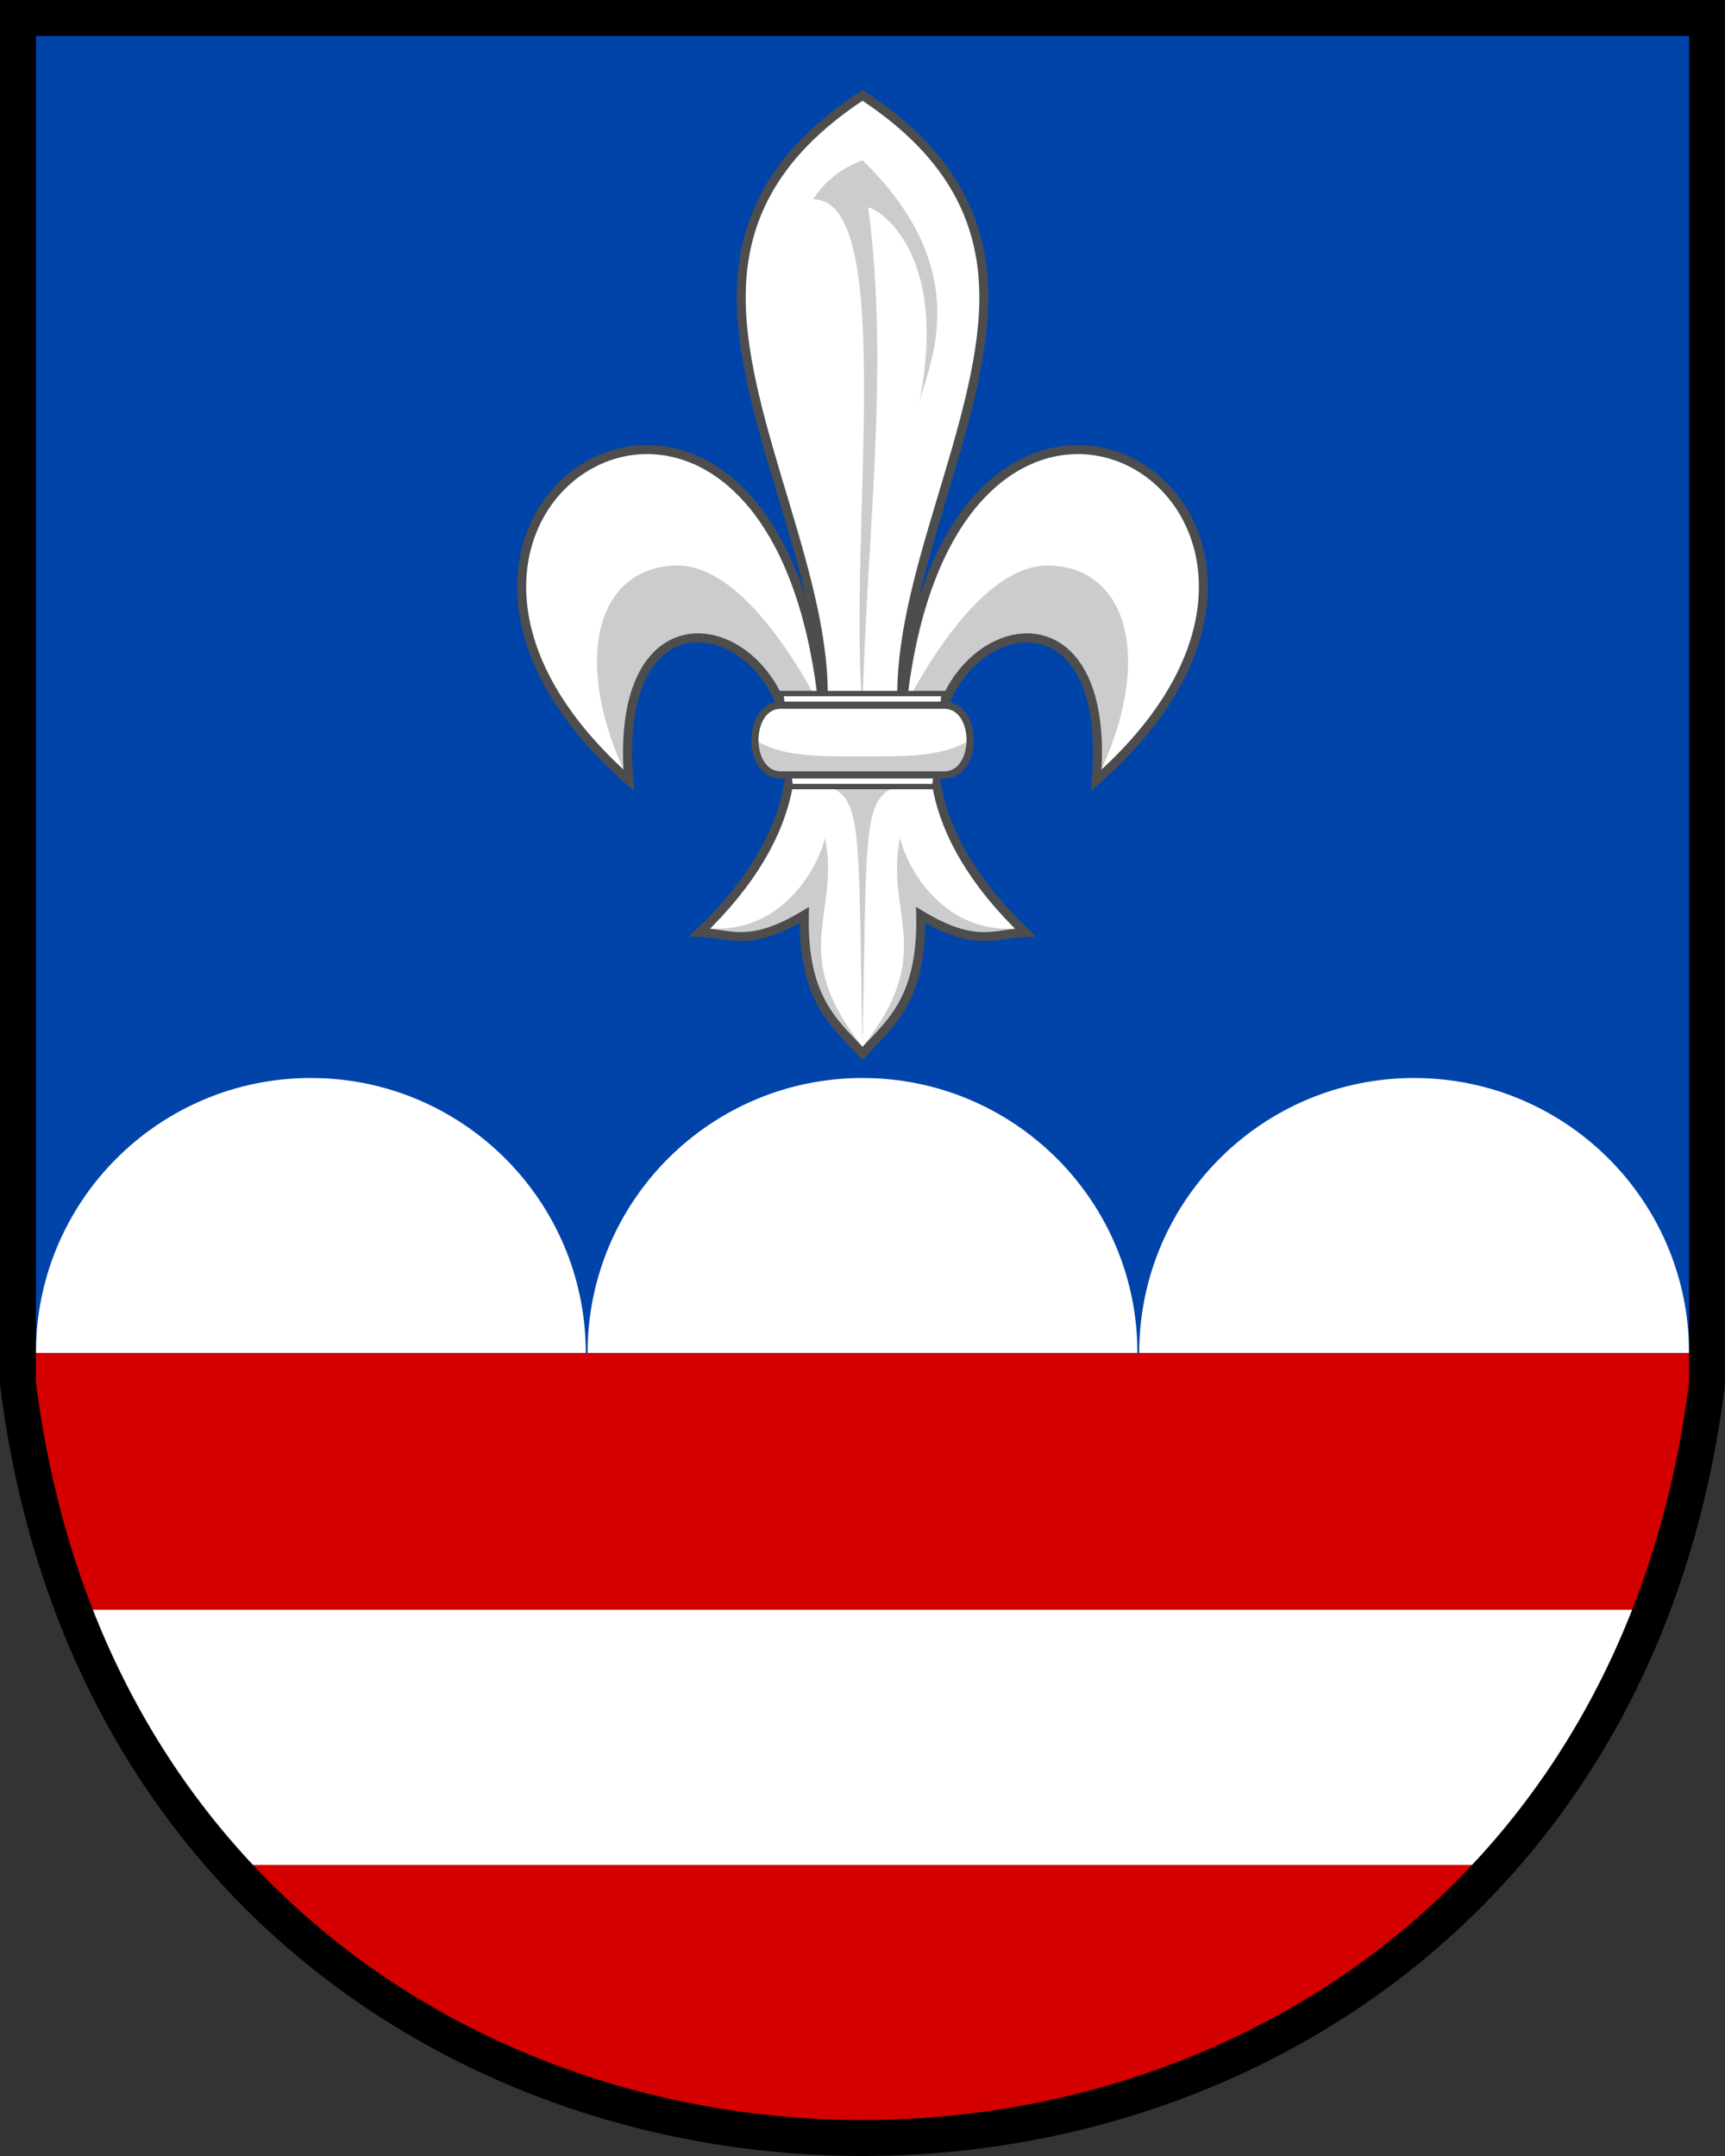 <?xml version="1.0" encoding="UTF-8"?>
<svg width="480" height="600" version="1.1" xmlns="http://www.w3.org/2000/svg">
 <rect width="100%" height="100%" fill="#333333" stroke="none"/>
 <path d="m5,5v376.5h475v-376.5z" fill="#04a"/>
 <g>
  <path d="m240 26.53c-26.076 17.099-33.992 36.583-33.753 57.137 0.406 34.916 24.345 78.1 22.76 112.76-3.342-31.229-12.999-50.722-24.631-61.28-7.79-7.071-16.463-10.132-24.718-10.027-8.255 0.105-16.092 3.377-22.203 8.979-17.055 15.631-20.679 49.396 17.487 83.04-2.79-33.881 12.554-43.491 26.096-38.315 11.864 4.535 22.346 20.418 18.035 41.271-2.462 11.91-9.752 25.44-24.364 39.405 8.335 0.199 13.59 4.476 29.099-4.873-0.471 23.373 8.329 30.113 16.193 38.502 7.864-8.389 16.664-15.129 16.193-38.502 15.509 9.349 20.764 5.073 29.099 4.873-14.613-13.964-21.903-27.494-24.364-39.405-4.31-20.852 6.171-36.736 18.035-41.271 13.543-5.176 28.886 4.434 26.096 38.315 38.165-33.644 34.542-67.409 17.487-83.04-12.222-11.202-31.343-13.092-46.922 1.049-11.632 10.558-21.289 30.055-24.629 61.282-1.585-34.66 22.353-77.843 22.76-112.76 0.233-20.552-7.686-40.036-33.761-57.134z" fill="#fff"/>
  <path d="m226.23 55.478c23.647-0.234 9.609 94.594 13.773 141.9 0.961-46.551 7.66-93.976 1.601-139.64 2.492 0.228 22.778 11.98 14.093 54.772 2.195-10.084 16.682-36.493-15.695-67.904-6.131 2.309-10.63 6.019-13.773 10.89zm1.866 140.78c-14.914-27.952-28.873-39.197-40.005-38.894-22.506 0.613-29.043 27.054-13.445 59.245 0.259-66.358 44.672-37.411 45.206-4.666zm-7.686 19.035c20.431 7.32 18.065-1.256 19.593 76.153 1.527-77.409-0.84-68.833 19.593-76.153zm62.2 43.082c-19.436 1.329-29.767-15.542-32.189-25.19-4.258 21.585 10.472 31.772-10.419 58.146 11.733-6.435 15.403-22.902 16.315-35.8 9.188 4.979 17.836 4.784 26.295 2.844zm-85.217 0c19.436 1.329 29.767-15.542 32.189-25.19 4.258 21.585-10.472 31.772 10.419 58.146-11.733-6.435-15.403-22.902-16.314-35.8-9.188 4.979-17.836 4.784-26.295 2.844zm54.515-62.118c14.914-27.952 28.873-39.197 40.005-38.894 22.506 0.613 29.043 27.054 13.445 59.245-0.259-66.358-44.672-37.411-45.206-4.666z" fill="#ccc"/>
  <path d="m206.25 83.667c0.406 34.916 24.345 78.1 22.76 112.76-3.342-31.229-12.999-50.722-24.631-61.28-7.79-7.071-16.463-10.132-24.718-10.027-8.255 0.105-16.092 3.377-22.203 8.979-17.055 15.631-20.679 49.396 17.487 83.04-2.79-33.881 12.554-43.491 26.096-38.315 11.864 4.535 22.346 20.418 18.035 41.271-2.462 11.91-9.752 25.44-24.364 39.405 8.335 0.199 13.59 4.476 29.099-4.873-0.471 23.373 8.329 30.113 16.193 38.502 7.864-8.389 16.664-15.129 16.193-38.502 15.509 9.349 20.764 5.073 29.099 4.873-14.613-13.964-21.903-27.494-24.364-39.405-4.31-20.852 6.171-36.736 18.035-41.271 13.543-5.176 28.886 4.434 26.096 38.315 38.165-33.644 34.542-67.409 17.487-83.04-12.222-11.202-31.343-13.092-46.923 1.049-11.632 10.558-21.289 30.055-24.629 61.282-1.585-34.66 22.353-77.843 22.76-112.76 0.233-20.552-7.686-40.036-33.758-57.137-26.072 17.096-33.99 36.58-33.75 57.133z" fill="none" stroke="#4d4d4d" stroke-width="2.5"/>
  <path d="m217.29 193.02 2.588 25.883h40.247l2.588-25.883z" fill="#fff" stroke="#4d4d4d" stroke-width="1.5"/>
  <path d="m217.29 196.25c-9.643 0-9.643 19.413 0 19.413h45.424c9.643 0 9.643-19.413 0-19.413z" fill="#fff"/>
  <path d="m210.06 205.96c0 4.853 2.41 9.706 7.232 9.706h45.424c4.821 0 7.232-4.853 7.232-9.706-7.356 4.285-15.151 4.625-29.944 4.53-14.792 0.096-22.588-0.245-29.944-4.53z" fill="#ccc"/>
  <path d="m217.29 196.25c-9.643 0-9.643 19.413 0 19.413h45.424c9.643 0 9.643-19.413 0-19.413z" fill="none" stroke="#4d4d4d" stroke-width="2"/>
 </g>
 <path d="m5 376.5v8.5c35 280 435 280 470 0v-8.5z" fill="#d40000"/>
 <path d="m86.5 300c-42.25 0-76.5 34.25-76.5 76.5h153c0-42.25-34.25-76.5-76.5-76.5zm153.5 0c-42.25 0-76.5 34.25-76.5 76.5h153c0-42.25-34.25-76.5-76.5-76.5zm153.5 0c-42.25 0-76.5 34.25-76.5 76.5h153c0-42.25-34.25-76.5-76.5-76.5zm-373 148c10.551 27.536 25.317 51.202 43.121 71h352.76c17.804-19.798 32.57-43.464 43.121-71h-439z" fill="#fff"/>
 <path d="m5 5v380c35 280 435 280 470 0v-380z" fill="none" stroke="#000" stroke-width="10"/>
</svg>
